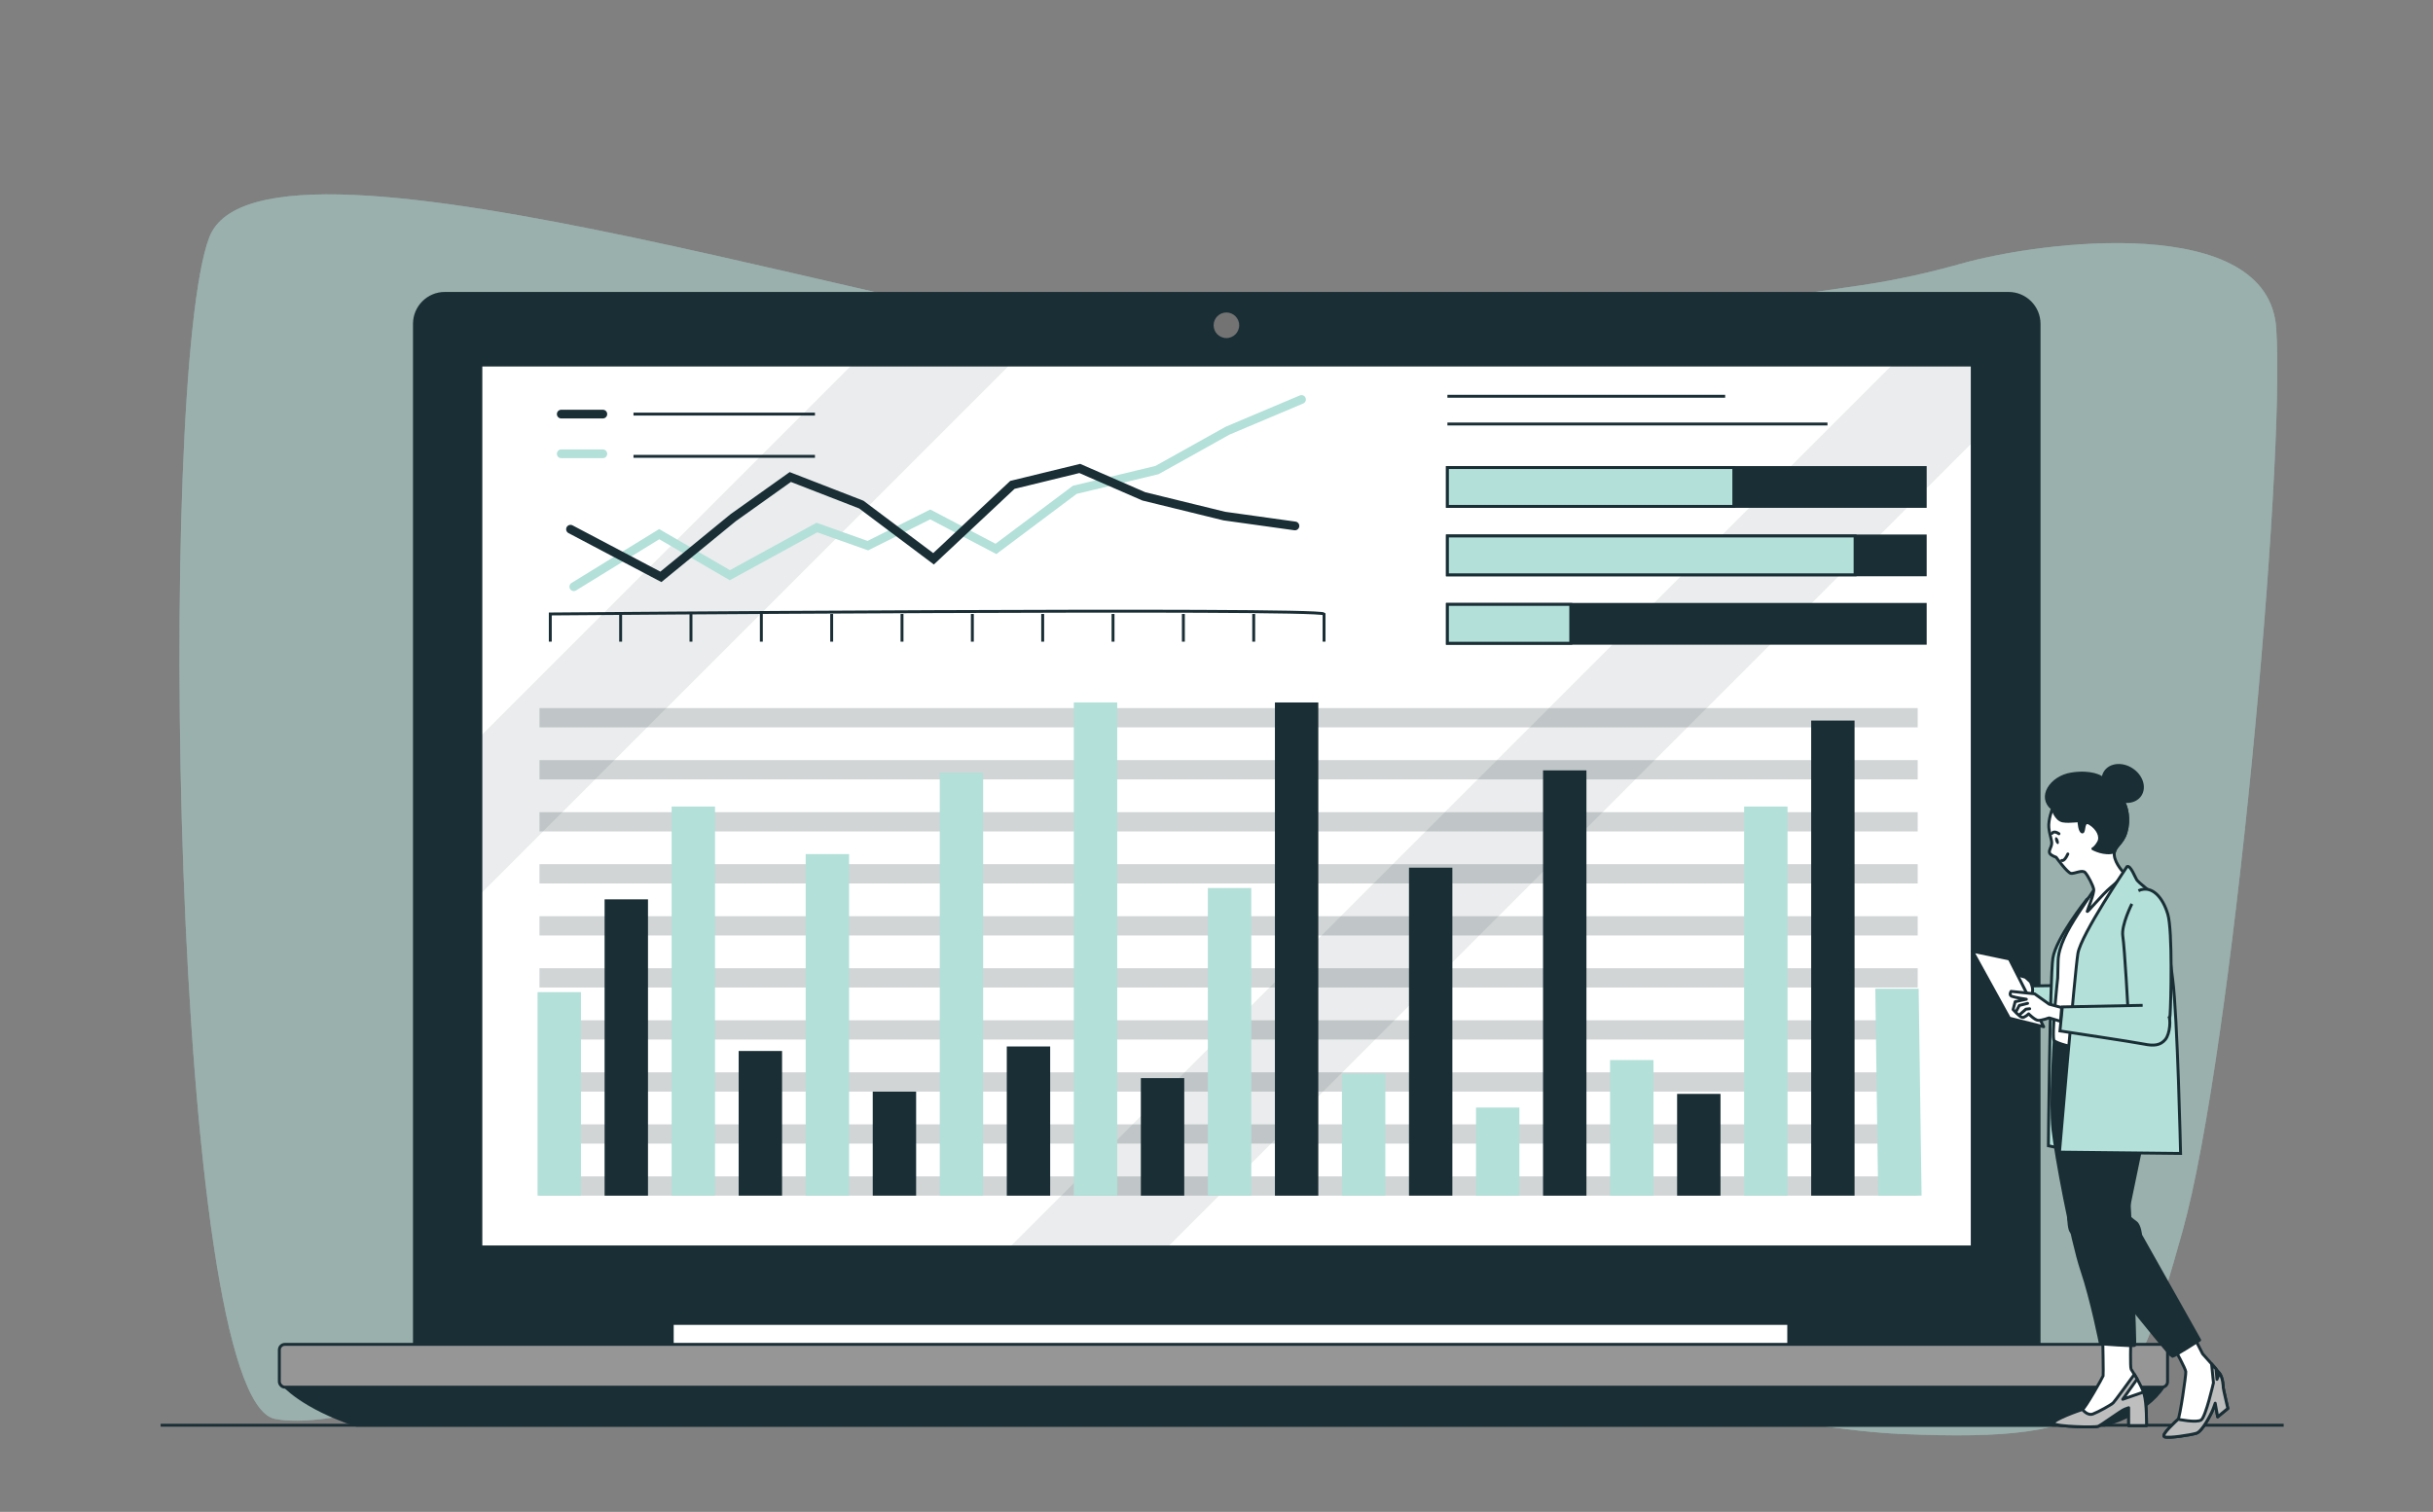 <?xml version="1.0" encoding="UTF-8"?> <svg xmlns="http://www.w3.org/2000/svg" id="_Слой_1" data-name="Слой 1" viewBox="0 0 835 519"><rect x="0" y="0" width="835" height="519" fill="#808080" stroke="none"/><defs><style> .cls-1 { fill: #737373; } .cls-1, .cls-2, .cls-3, .cls-4, .cls-5, .cls-6, .cls-7, .cls-8, .cls-9, .cls-10 { stroke: #1a2e35; } .cls-1, .cls-3, .cls-6, .cls-7, .cls-11, .cls-8, .cls-10 { stroke-linecap: round; } .cls-1, .cls-6, .cls-7, .cls-8, .cls-10 { stroke-linejoin: round; } .cls-12 { fill: #b2dfd8; opacity: .7; } .cls-12, .cls-13, .cls-14, .cls-15 { stroke-width: 0px; } .cls-2, .cls-3, .cls-4, .cls-5, .cls-11, .cls-9 { stroke-miterlimit: 10; } .cls-2, .cls-13, .cls-7, .cls-15 { fill: #1a2e35; } .cls-3, .cls-6, .cls-11, .cls-9 { fill: none; } .cls-3, .cls-11 { stroke-width: 3px; } .cls-16 { opacity: .5; } .cls-4, .cls-14 { fill: #b3e0d9; } .cls-5 { fill: #969696; } .cls-11 { stroke: #b3e0d9; } .cls-8 { fill: #bebebe; } .cls-10 { fill: #fff; } .cls-15 { opacity: .2; } .cls-17 { opacity: .09; } </style></defs><g class="cls-16"><path class="cls-14" d="m673.41,90.42c-11.23,3.16-22.64,5.72-34.2,7.44-52.46,7.81-173.38,24.53-231.99,22.13-76.08-3.12-317.19-86.31-335.41-38.48-18.22,47.83-12.86,398.27,22.5,405.55,35.36,7.28,160.74-49.91,234.68-51.99,73.94-2.08,250.75,54.07,323.62,57.19s79.3-8.32,96.44-69.67c17.15-61.35,35.36-263.09,32.15-309.88-2.73-39.78-80.57-29.96-107.8-22.29Z"></path><path class="cls-12" d="m673.41,90.42c-11.23,3.16-22.64,5.72-34.2,7.44-52.46,7.81-173.38,24.53-231.99,22.13-76.08-3.12-317.19-86.31-335.41-38.48-18.22,47.83-12.86,398.27,22.5,405.55,35.36,7.28,160.74-49.91,234.68-51.99,73.94-2.08,250.75,54.07,323.62,57.19s79.3-8.32,96.44-69.67c17.15-61.35,35.36-263.09,32.15-309.88-2.73-39.78-80.57-29.96-107.8-22.29Z"></path></g><line class="cls-9" x1="55.14" y1="489.25" x2="783.75" y2="489.25"></line><g><path class="cls-2" d="m152.7,100.72h536.64c5.77,0,10.46,4.69,10.46,10.46v351.44H142.24V111.17c0-5.77,4.69-10.46,10.46-10.46Z"></path><rect class="cls-10" x="165.03" y="125.31" width="511.84" height="302.74"></rect><g class="cls-17"><polygon class="cls-13" points="165.03 306.77 346.49 125.31 292.33 125.31 165.03 252.6 165.03 306.77"></polygon><polygon class="cls-13" points="400.77 428.05 676.87 151.95 676.87 125.31 649.35 125.31 346.61 428.05 400.77 428.05"></polygon></g><rect class="cls-7" x="230.71" y="445.2" width="383.18" height="18.88"></rect><rect class="cls-10" x="230.71" y="454.29" width="383.18" height="9.79"></rect><path class="cls-7" d="m97.15,475.26s6.29,7.69,25.17,13.98h599.94s13.98-3.5,20.28-13.28l-645.39-.7Z"></path><rect class="cls-5" x="95.87" y="461.49" width="648.03" height="14.7" rx="1.89" ry="1.89"></rect><path class="cls-1" d="m425.79,111.66c0-2.7-2.19-4.89-4.89-4.89s-4.89,2.19-4.89,4.89,2.19,4.89,4.89,4.89,4.89-2.19,4.89-4.89Z"></path><path class="cls-13" d="m147.5,202.56h0c-.77,0-1.4-.63-1.4-1.4v-40.56c0-.77.63-1.4,1.4-1.4h0c.77,0,1.4.63,1.4,1.4v40.56c0,.77-.63,1.4-1.4,1.4Z"></path></g><g><rect class="cls-15" x="185.15" y="403.82" width="473" height="6.62"></rect><rect class="cls-15" x="185.15" y="385.96" width="473" height="6.62"></rect><rect class="cls-15" x="185.15" y="368.1" width="473" height="6.62"></rect><rect class="cls-15" x="185.15" y="350.23" width="473" height="6.62"></rect><rect class="cls-15" x="185.15" y="332.37" width="473" height="6.62"></rect><rect class="cls-15" x="185.15" y="314.51" width="473" height="6.62"></rect><rect class="cls-15" x="185.15" y="296.65" width="473" height="6.62"></rect><rect class="cls-15" x="185.15" y="278.79" width="473" height="6.62"></rect><rect class="cls-15" x="185.15" y="260.93" width="473" height="6.62"></rect><rect class="cls-15" x="185.15" y="243.07" width="473" height="6.62"></rect><g><rect class="cls-14" x="184.49" y="340.58" width="14.89" height="69.85"></rect><rect class="cls-13" x="207.5" y="308.73" width="14.89" height="101.71"></rect><rect class="cls-14" x="230.5" y="276.88" width="14.89" height="133.56"></rect><rect class="cls-13" x="253.51" y="360.78" width="14.89" height="49.65"></rect><rect class="cls-14" x="276.51" y="293.19" width="14.89" height="117.24"></rect><rect class="cls-13" x="299.52" y="374.73" width="14.89" height="35.7"></rect><rect class="cls-14" x="322.52" y="265.22" width="14.89" height="145.21"></rect><rect class="cls-13" x="345.53" y="359.23" width="14.89" height="51.21"></rect><rect class="cls-14" x="368.53" y="241.14" width="14.89" height="169.3"></rect><rect class="cls-13" x="391.54" y="370.1" width="14.89" height="40.33"></rect><rect class="cls-14" x="414.54" y="304.84" width="14.89" height="105.59"></rect><rect class="cls-13" x="437.55" y="241.14" width="14.89" height="169.3"></rect><rect class="cls-14" x="460.55" y="368.55" width="14.89" height="41.88"></rect><rect class="cls-13" x="483.56" y="297.85" width="14.89" height="112.58"></rect><rect class="cls-14" x="506.56" y="380.2" width="14.89" height="30.23"></rect><rect class="cls-13" x="529.57" y="264.45" width="14.89" height="145.99"></rect><rect class="cls-14" x="552.57" y="363.89" width="14.89" height="46.55"></rect><rect class="cls-13" x="575.58" y="375.51" width="14.89" height="34.93"></rect><rect class="cls-14" x="598.58" y="276.88" width="14.89" height="133.56"></rect><rect class="cls-13" x="621.59" y="247.35" width="14.89" height="163.08"></rect><polygon class="cls-14" points="658.48 339.42 643.6 339.42 644.59 410.43 659.48 410.43 658.48 339.42"></polygon></g></g><g><g><rect class="cls-2" x="496.75" y="160.5" width="163.98" height="13.33"></rect><rect class="cls-4" x="496.75" y="160.5" width="98.29" height="13.33"></rect><rect class="cls-2" x="496.75" y="183.99" width="163.98" height="13.33"></rect><rect class="cls-4" x="496.75" y="183.99" width="139.91" height="13.33"></rect><rect class="cls-2" x="496.75" y="207.48" width="163.98" height="13.33"></rect><rect class="cls-4" x="496.75" y="207.48" width="42.33" height="13.33"></rect></g><g><line class="cls-9" x1="496.75" y1="136.03" x2="592.07" y2="136.03"></line><line class="cls-9" x1="496.75" y1="145.55" x2="627.18" y2="145.55"></line></g></g><g><path class="cls-9" d="m188.86,220.27v-9.51s263.38-2.16,265.55,0v9.51"></path><line class="cls-9" x1="213" y1="210.76" x2="213" y2="220.27"></line><line class="cls-9" x1="237.14" y1="210.76" x2="237.14" y2="220.27"></line><line class="cls-9" x1="261.29" y1="210.76" x2="261.29" y2="220.27"></line><line class="cls-9" x1="285.43" y1="210.76" x2="285.43" y2="220.27"></line><line class="cls-9" x1="309.57" y1="210.76" x2="309.57" y2="220.27"></line><line class="cls-9" x1="333.71" y1="210.76" x2="333.71" y2="220.27"></line><line class="cls-9" x1="357.85" y1="210.76" x2="357.85" y2="220.27"></line><line class="cls-9" x1="381.99" y1="210.76" x2="381.99" y2="220.27"></line><line class="cls-9" x1="406.13" y1="210.76" x2="406.13" y2="220.27"></line><line class="cls-9" x1="430.27" y1="210.76" x2="430.27" y2="220.27"></line><polyline class="cls-11" points="196.93 201.4 226.24 183.36 250.49 197.45 280.36 181.1 297.84 187.31 319.26 176.59 341.81 188.43 368.87 168.14 397.06 161.37 421.3 147.84 446.67 137.13"></polyline><polyline class="cls-3" points="195.8 181.67 226.81 198.02 251.61 177.72 271.23 163.75 295.59 173.21 320.39 191.82 347.45 166.45 370.57 160.81 392.55 170.39 420.18 177.16 444.42 180.54"></polyline><g><line class="cls-3" x1="192.62" y1="142.15" x2="206.89" y2="142.15"></line><line class="cls-11" x1="192.62" y1="155.78" x2="206.89" y2="155.78"></line><line class="cls-9" x1="217.41" y1="142.15" x2="279.69" y2="142.15"></line><line class="cls-9" x1="217.41" y1="156.65" x2="279.69" y2="156.65"></line></g></g><g><g><g><path class="cls-10" d="m721.67,460.04s.24,11.78.12,12.26c-.12.48-6.25,11.3-7.09,11.54-.84.24-10.7,3.73-9.86,4.81.84,1.08,14.06,1.44,15.26.96s7.81-5.41,9.13-5.89l1.32-.48v6.13h6.13s.12-7.57-.84-10.82c-.96-3.25-4.09-7.93-4.45-8.53-.36-.6-.12-9.86-.12-9.86l-9.62-.12Z"></path><path class="cls-8" d="m704.84,488.65c.84,1.08,14.06,1.44,15.26.96s7.81-5.41,9.13-5.89l1.32-.48v6.13h6.13s.12-7.57-.84-10.82c-.06-.22-.14-.44-.22-.67l-7.11,2.47,4.95-6.95c-.34-.59-.66-1.14-.95-1.62-2.02,2.8-6.68,9.2-7.24,9.76-.72.72-5.05,3.12-6.97,3.85-1.92.72-3.61-1.56-3.61-1.56-.84.24-10.7,3.73-9.86,4.81Z"></path></g><polygon class="cls-4" points="705.82 338.32 696.86 338.46 697.43 344.14 707.52 347.55 705.82 338.32"></polygon><path class="cls-4" d="m716.12,308.82s-10.56,13.29-11.58,20.1c-1.02,6.81-1.53,64.39-1.53,64.39l4.77,1.02,14.48-90.11-6.13,4.6Z"></path><path class="cls-7" d="m705,357.26s-1.39,21.71-.42,30.51c.98,8.8,6.41,37.91,9.88,48.23,3.48,10.32,6.41,25.31,6.41,25.31,0,0,11.4.87,11.73.54s-1.63-47.68-2.17-53.11c-.54-5.43,1.52-14.99,1.52-14.99l.33-36.5-26.61-1.74-.67,1.75Z"></path><g><path class="cls-10" d="m746.55,463.41s3.49,6.37,3.61,7.45c.12,1.08-2.04,15.75-2.64,16.35-.6.6-6.01,5.41-4.69,6.01,1.32.6,8.89-.6,10.94-1.2,2.04-.6,4.81-6.25,5.29-7.21.48-.96,1.2-3.12,1.2-3.12l.84,4.69,3.49-2.88s-1.56-6.73-1.56-7.09-.12-3.49-1.32-5.05c-1.2-1.56-5.77-6.61-5.77-6.61l-2.76-5.41-6.61,4.09Z"></path><path class="cls-8" d="m760.52,469.92c-.46-.54-.98-1.14-1.51-1.74l.64,6.52s-2.64,11.66-4.21,12.74c-1.56,1.08-7.93-.24-7.93-.24-.6.6-6.01,5.41-4.69,6.01s8.89-.6,10.94-1.2c2.04-.6,4.81-6.25,5.29-7.21.48-.96,1.2-3.12,1.2-3.12l.84,4.69,3.49-2.88s-1.56-6.73-1.56-7.09-.12-3.49-1.32-5.05l-.84,2.16-.33-3.58Z"></path></g><path class="cls-7" d="m711.34,389.67s-2.89,30.02-.54,33.09c2.35,3.07,34,42.86,34.72,42.86s9.4-5.61,9.4-5.61l-20.25-35.99s-.36-3.44-1.63-4.34c-1.27-.9-3.07-2.53-3.07-2.53l5.06-24.41-23.69-3.07Z"></path><path class="cls-10" d="m719.6,304.11s-2.86,4.07-6.47,9.64c-3.61,5.57-6.62,11.14-6.78,15.96-.15,4.82-.15,6.02-.15,6.02,0,0-2.26,20.63-1.2,21.53,1.05.9,6.17,2.41,8.28,2.11,2.11-.3,10.09-42.31,12.2-46.53,2.11-4.22,6.17-10.84,5.12-11.59-1.05-.75-9.03.6-10.99,2.86Z"></path><g><path class="cls-10" d="m728.34,274.69h-25.63c.16,1.07.7,2.04,1.7,2.79,0,0-1.53,4.02-1.25,6.66.28,2.64,1.11,4.3.97,5.55-.14,1.25-1.11,2.36-.69,3.19.42.83,2.22,1.39,2.22,1.39,0,0,3.88,5.41,5.13,5.55,1.25.14,3.88-1.39,4.85-.28.97,1.11,2.64,4.3,2.91,5.69.28,1.39-2.08,6.93-2.22,7.63-.14.69,4.99-5.69,8.18-8.32,3.19-2.63,4.58-4.72,4.58-4.72,0,0-3.19-3.19-3.47-6.24-.28-3.05,2.77-3.61,4.02-7.9,1.25-4.3.28-8.88-.97-10.54-.12-.16-.23-.29-.34-.43Z"></path><path class="cls-7" d="m726.6,272.9l-5.55-6.1s-3.26-2.21-10.19-1.1c-6.93,1.11-11.44,8.03-6.45,11.77,0,0,1.09,3.94,3.59,4.35,2.5.42,5.7-.33,5.56.09-.14.42.24,3.54,1.07,3.68.83.14.04-4.51,2.67-2.84,2.63,1.66,4.02,4.44,2.91,6.38-1.11,1.94-1.94,2.22-1.94,2.22,0,0,3.98,2.21,7.42,1.07.48-2.13,2.88-3.06,3.95-6.76,1.25-4.3.28-8.88-.97-10.54-1.25-1.66-2.08-2.22-2.08-2.22Z"></path><path class="cls-7" d="m734.5,272.88c-1.73,2.63-5.82,3.01-9.12.83-3.31-2.17-4.58-6.07-2.85-8.7,1.73-2.63,5.82-3.01,9.12-.83,3.31,2.17,4.58,6.07,2.85,8.7Z"></path><path class="cls-13" d="m706.46,288.39c.23.65.17,1.26-.11,1.36-.29.1-.71-.35-.93-1-.23-.65-.17-1.26.11-1.36.29-.1.71.35.93,1Z"></path><path class="cls-6" d="m704.27,286.07s.55-1.11,2.36.14"></path><path class="cls-6" d="m707.6,295.37s.83.55,2.08-2.22"></path></g><path class="cls-4" d="m729.99,297.48s-15.81,23.34-16.86,29.81c-1.05,6.47-6.32,68.21-6.32,68.21l41.56.45s-1.05-46.98-2.71-59.78c-1.66-12.8-3.01-26.2-7.23-29.66-4.22-3.46-4.67-3.91-5.12-4.52-.45-.6-2.11-5.12-3.31-4.52Z"></path><path class="cls-4" d="m731.65,310.28s-3.71,7.32-3.11,11.08c.6,3.76,1.91,26.25,1.91,28.81s6.64,3.1,9.2,3.1,4.82-.6,5.12-4.97c.3-4.37.88-28.68-.77-34.41-1.66-5.72-5.42-10.24-10.09-8.13"></path><path class="cls-4" d="m735.35,345.11l-27.56.54-.82,8.25s25.43,3.81,28.83,4.51c3.4.7,5.63.47,7.32-1.55,1.7-2.01,1.91-7.21,1.14-8.1"></path></g><path class="cls-10" d="m696.86,337.04l-1.71-1.56s-3.27-.99-3.69-.99,3.98,8.53,3.98,8.53c0,0,3.69-1.14,1.42-5.97Z"></path><polygon class="cls-10" points="676.94 326.53 689.61 349.51 701.39 352.46 689.61 329.19 676.94 326.53"></polygon><path class="cls-10" d="m707.56,345.87l-4.3-1.16-4.97-3.55-8.1-.85s-.85,1.28.28,1.71,4.97.99,4.97.99l-3.84.85-.71,2.7s2.27,2.56,3.13,2.7c.85.14,2.2-1.23,2.2-1.23,0,0,2.06,2.09,3.2,2.23,1.14.14,3.84-.85,3.84-.85l3.9,1.19.4-4.72Z"></path><polyline class="cls-6" points="691.89 347.27 693.03 345.14 695.87 344.43"></polyline><polyline class="cls-6" points="693.03 348.41 695.3 346.42 696.58 346.28"></polyline></g></svg> 
